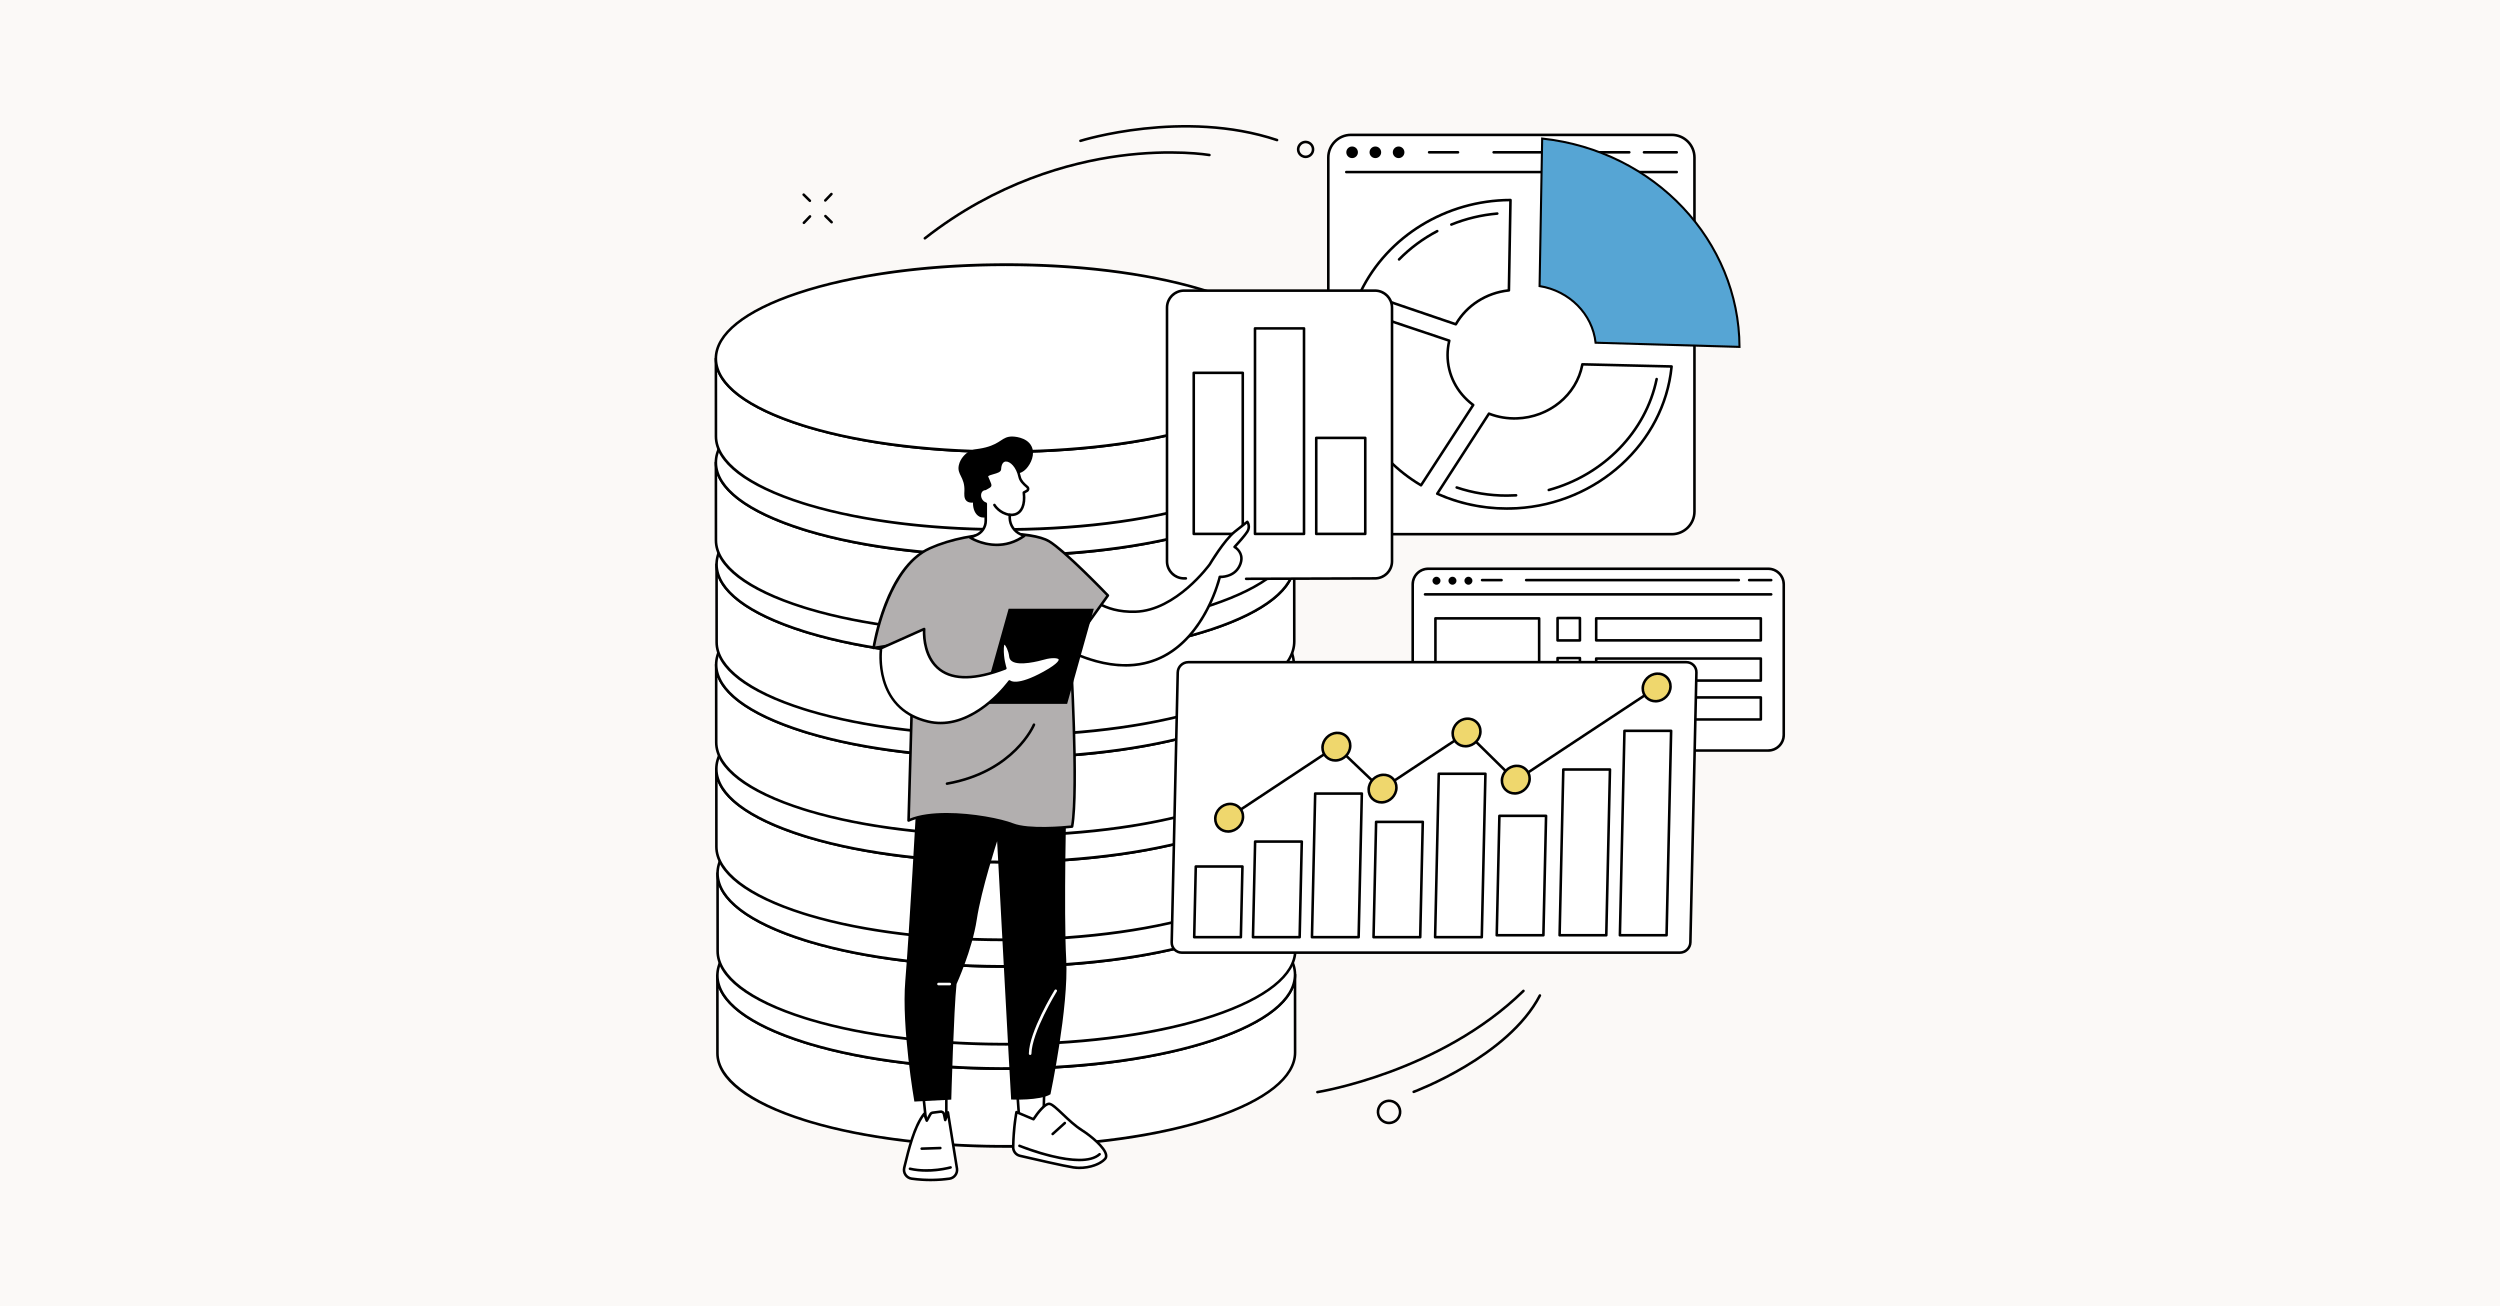 <svg width="1200" height="627" viewBox="0 0 1200 627" fill="none" xmlns="http://www.w3.org/2000/svg">
<rect width="1200" height="627" fill="#FBF9F7"/>
<g clip-path="url(#clip0_13915_18399)">
<path d="M621.617 467.844L621.648 505.188C621.667 516.501 608.58 527.846 582.288 536.627C529.704 554.175 443.888 554.922 388.921 538.506C388.018 538.238 387.128 537.964 386.239 537.684C358.384 528.916 344.395 517.261 344.383 505.574L344.352 468.23C344.37 479.916 358.36 491.572 386.207 500.34C387.091 500.62 387.981 500.894 388.89 501.162C443.857 517.572 529.672 516.831 582.257 499.282C608.549 490.508 621.636 479.163 621.617 467.844Z" fill="white"/>
<path d="M482.386 550.938C447.518 550.938 414.406 546.763 388.73 539.096C387.821 538.828 386.931 538.555 386.041 538.275C358.785 529.693 343.769 518.081 343.75 505.573L343.719 468.235C343.719 467.892 343.999 467.612 344.341 467.612C344.683 467.612 344.963 467.892 344.963 468.235C344.982 479.984 360.079 491.471 386.384 499.748C387.267 500.028 388.157 500.296 389.053 500.569C443.592 516.855 530.166 516.015 582.047 498.696C607.163 490.314 620.984 479.361 620.984 467.868V467.849C620.984 467.507 621.264 467.227 621.607 467.227C621.949 467.227 622.229 467.507 622.229 467.849V467.868L622.26 505.193C622.279 517.278 608.146 528.648 582.47 537.223C557.012 545.723 522.922 550.59 486.487 550.932C485.118 550.945 483.742 550.951 482.38 550.951L482.386 550.938ZM344.97 474.408L344.994 505.573C345.013 517.322 360.11 528.809 386.415 537.086C387.298 537.366 388.188 537.634 389.084 537.907C443.623 554.193 530.197 553.353 582.078 536.034C607.207 527.646 621.034 516.693 621.016 505.187L620.991 474.022C617.033 483.767 603.691 492.778 582.445 499.872C556.987 508.373 522.898 513.239 486.462 513.582C450.095 513.918 415.377 509.723 388.699 501.758C387.79 501.49 386.9 501.21 386.01 500.937C363.303 493.786 349.089 484.533 344.963 474.414L344.97 474.408Z" fill="black"/>
<path d="M577.06 434.908C577.969 435.181 578.859 435.449 579.748 435.729C634.579 452.985 635.693 481.437 582.25 499.278C529.666 516.827 443.851 517.574 388.883 501.158C387.981 500.89 387.091 500.616 386.201 500.336C331.382 483.08 330.262 454.628 383.705 436.787C436.284 419.238 522.092 418.498 577.06 434.908Z" fill="white"/>
<path d="M482.355 513.598C447.488 513.598 414.375 509.422 388.699 501.756C387.791 501.488 386.901 501.208 386.011 500.934C358.847 492.384 343.825 480.809 343.719 468.344C343.614 456.222 357.746 444.803 383.509 436.203C408.967 427.708 443.051 422.836 479.48 422.493C515.841 422.139 550.559 426.352 577.237 434.311C578.146 434.585 579.042 434.858 579.932 435.138C607.101 443.689 622.124 455.264 622.23 467.728C622.335 479.851 608.203 491.27 582.44 499.87C556.981 508.371 522.892 513.237 486.456 513.579C485.087 513.592 483.712 513.598 482.349 513.598H482.355ZM483.637 423.825C447.264 423.825 410.89 428.374 383.907 437.385C358.698 445.798 344.871 456.788 344.97 468.332C345.07 480.212 359.781 491.37 386.39 499.746C387.274 500.026 388.164 500.293 389.06 500.567C443.598 516.853 530.173 516.013 582.054 498.694C607.263 490.28 621.091 479.291 620.991 467.747C620.885 455.861 606.174 444.709 579.565 436.333C578.675 436.053 577.791 435.786 576.889 435.512C550.727 427.702 517.185 423.831 483.643 423.831L483.637 423.825Z" fill="black"/>
<path d="M621.703 418.805L621.734 456.149C621.753 467.462 608.666 478.807 582.374 487.587C529.789 505.136 443.974 505.883 389.007 489.467C388.104 489.199 387.214 488.925 386.324 488.645C358.47 479.877 344.481 468.222 344.469 456.535L344.438 419.191C344.456 430.877 358.445 442.533 386.293 451.301C387.177 451.581 388.067 451.855 388.975 452.123C443.943 468.533 529.758 467.792 582.343 450.243C608.635 441.469 621.722 430.124 621.703 418.805Z" fill="white"/>
<path d="M482.472 501.902C447.604 501.902 414.492 497.726 388.816 490.059C387.907 489.792 387.017 489.512 386.127 489.238C358.871 480.656 343.854 469.044 343.836 456.536L343.805 419.192C343.805 418.849 344.085 418.569 344.427 418.569C344.769 418.569 345.049 418.849 345.049 419.192C345.068 430.941 360.165 442.428 386.47 450.705C387.353 450.985 388.243 451.253 389.139 451.526C443.678 467.812 530.252 466.972 582.133 449.653C607.249 441.271 621.07 430.325 621.07 418.825V418.806C621.07 418.464 621.35 418.184 621.693 418.184C622.035 418.184 622.315 418.464 622.315 418.806V418.825L622.346 456.15C622.365 468.235 608.232 479.605 582.556 488.18C557.098 496.681 523.008 501.547 486.573 501.889C485.204 501.902 483.828 501.908 482.466 501.908L482.472 501.902ZM345.056 425.371L345.08 456.536C345.099 468.285 360.196 479.773 386.501 488.049C387.384 488.329 388.274 488.597 389.17 488.871C443.709 505.15 530.283 504.316 582.164 486.998C607.293 478.609 621.12 467.656 621.101 456.15L621.077 424.985C617.119 434.731 603.777 443.741 582.531 450.836C557.073 459.336 522.983 464.203 486.548 464.545C450.187 464.9 415.463 460.687 388.785 452.721C387.876 452.454 386.986 452.18 386.096 451.9C363.388 444.75 349.175 435.502 345.049 425.377L345.056 425.371Z" fill="black"/>
<path d="M577.146 385.876C578.055 386.15 578.945 386.418 579.834 386.698C634.665 403.954 635.779 432.406 582.336 450.247C529.752 467.796 443.937 468.543 388.969 452.126C388.067 451.859 387.177 451.585 386.287 451.305C331.468 434.049 330.348 405.597 383.791 387.756C436.369 370.207 522.178 369.466 577.146 385.876Z" fill="white"/>
<path d="M482.435 464.566C447.568 464.566 414.455 460.39 388.785 452.724C387.877 452.456 386.987 452.182 386.097 451.902C358.933 443.352 343.911 431.777 343.805 419.312C343.699 407.184 357.832 395.771 383.595 387.171C409.053 378.676 443.137 373.804 479.566 373.461C515.927 373.113 550.645 377.32 577.323 385.279C578.232 385.553 579.128 385.827 580.018 386.107C607.187 394.657 622.21 406.232 622.315 418.696C622.421 430.819 608.289 442.238 582.526 450.838C557.067 459.339 522.978 464.205 486.542 464.547C485.173 464.56 483.798 464.566 482.435 464.566ZM483.717 374.793C447.343 374.793 410.97 379.342 383.987 388.353C358.778 396.767 344.95 407.756 345.05 419.3C345.149 431.186 359.861 442.338 386.47 450.714C387.354 450.994 388.244 451.261 389.14 451.535C443.678 467.821 530.252 466.981 582.134 449.662C607.343 441.249 621.17 430.259 621.071 418.715C620.965 406.829 606.254 395.678 579.644 387.301C578.755 387.021 577.871 386.748 576.969 386.48C550.807 378.67 517.265 374.799 483.723 374.799L483.717 374.793Z" fill="black"/>
<path d="M621.109 368.688L621.141 406.032C621.159 417.345 608.072 428.69 581.78 437.47C529.196 455.019 443.381 455.766 388.413 439.35C387.511 439.082 386.621 438.808 385.731 438.528C357.877 429.76 343.887 418.104 343.875 406.418L343.844 369.073C343.862 380.76 357.852 392.416 385.7 401.184C386.583 401.464 387.473 401.738 388.382 402.005C443.349 418.415 529.165 417.675 581.749 400.126C608.041 391.352 621.128 380.007 621.109 368.688Z" fill="white"/>
<path d="M481.878 451.784C447.011 451.784 413.898 447.609 388.222 439.942C387.313 439.674 386.423 439.401 385.534 439.121C358.283 430.539 343.261 418.927 343.242 406.419L343.211 369.075H343.217C343.217 368.732 343.497 368.452 343.839 368.452C344.182 368.452 344.462 368.732 344.462 369.075C344.48 380.824 359.577 392.311 385.882 400.588C386.766 400.868 387.656 401.135 388.552 401.409C443.09 417.695 529.664 416.848 581.546 399.536C606.662 391.154 620.483 380.207 620.483 368.707V368.689C620.483 368.346 620.763 368.066 621.105 368.066C621.447 368.066 621.727 368.346 621.727 368.689V368.707L621.759 406.033C621.777 418.118 607.645 429.487 581.969 438.063C556.51 446.563 522.421 451.43 485.985 451.772C484.616 451.784 483.241 451.791 481.878 451.791V451.784ZM344.462 375.254L344.487 406.419C344.505 418.168 359.602 429.655 385.907 437.932C386.791 438.212 387.68 438.48 388.577 438.753C443.115 455.039 529.689 454.199 581.57 436.88C606.699 428.492 620.526 417.539 620.508 406.033L620.483 374.868C616.525 384.613 603.183 393.624 581.938 400.718C556.479 409.219 522.39 414.085 485.954 414.428C449.587 414.776 414.869 410.569 388.191 402.604C387.282 402.33 386.392 402.063 385.502 401.783C362.795 394.639 348.581 385.385 344.456 375.26L344.462 375.254Z" fill="black"/>
<path d="M576.56 335.763C577.469 336.037 578.359 336.304 579.248 336.585C634.079 353.841 635.193 382.292 581.75 400.134C529.166 417.683 443.351 418.429 388.383 402.013C387.481 401.746 386.591 401.472 385.701 401.192C330.882 383.935 329.762 355.484 383.205 337.642C435.784 320.094 521.592 319.353 576.56 335.763Z" fill="white"/>
<path d="M481.855 414.446C446.988 414.446 413.875 410.27 388.199 402.603C387.291 402.329 386.401 402.062 385.511 401.782C358.347 393.231 343.325 381.657 343.219 369.192C343.114 357.063 357.246 345.65 383.009 337.05C408.467 328.556 442.551 323.683 478.98 323.341C515.341 322.986 550.059 327.199 576.737 335.158C577.646 335.432 578.542 335.706 579.432 335.986C606.601 344.537 621.624 356.111 621.73 368.576C621.835 380.698 607.703 392.118 581.94 400.718C556.481 409.218 522.392 414.085 485.956 414.427C484.587 414.439 483.212 414.446 481.849 414.446H481.855ZM483.137 324.673C446.764 324.673 410.39 329.222 383.407 338.233C358.198 346.646 344.371 357.636 344.47 369.18C344.57 381.066 359.281 392.217 385.89 400.593C386.774 400.873 387.664 401.141 388.56 401.415C443.098 417.7 529.673 416.86 581.554 399.542C606.763 391.128 620.591 380.138 620.491 368.595C620.385 356.709 605.674 345.557 579.065 337.181C578.175 336.901 577.291 336.633 576.389 336.36C550.227 328.55 516.685 324.679 483.143 324.679L483.137 324.673Z" fill="black"/>
<path d="M621.03 318.605L621.061 355.95C621.079 367.263 607.992 378.608 581.7 387.388C529.116 404.937 443.301 405.684 388.333 389.268C387.431 389 386.541 388.726 385.651 388.446C357.797 379.678 343.808 368.022 343.789 356.336L343.758 318.991C343.776 330.678 357.766 342.334 385.614 351.102C386.497 351.382 387.387 351.656 388.296 351.923C443.264 368.333 529.079 367.593 581.663 350.044C607.955 341.27 621.042 329.925 621.023 318.605H621.03Z" fill="white"/>
<path d="M481.8 401.702C446.932 401.702 413.82 397.527 388.144 389.86C387.235 389.592 386.345 389.319 385.455 389.039C358.199 380.457 343.183 368.845 343.164 356.337L343.133 318.992C343.133 318.65 343.413 318.37 343.755 318.37C344.097 318.37 344.377 318.65 344.377 318.992C344.396 330.742 359.493 342.229 385.798 350.506C386.681 350.786 387.571 351.053 388.467 351.327C443.006 367.613 529.58 366.766 581.461 349.454C606.577 341.072 620.398 330.125 620.398 318.625V318.607C620.398 318.264 620.678 317.984 621.021 317.984C621.363 317.984 621.643 318.264 621.643 318.607V318.625L621.674 355.951C621.693 368.036 607.56 379.405 581.884 387.981C556.426 396.481 522.336 401.348 485.901 401.69C484.532 401.702 483.156 401.709 481.794 401.709L481.8 401.702ZM344.384 325.172L344.409 356.337C344.427 368.086 359.524 379.573 385.829 387.85C386.712 388.13 387.602 388.398 388.498 388.671C443.037 404.957 529.611 404.117 581.492 386.798C606.621 378.41 620.448 367.457 620.43 355.951L620.405 324.786C616.447 334.531 603.105 343.542 581.859 350.636C556.401 359.137 522.312 364.003 485.876 364.346C449.509 364.688 414.791 360.487 388.113 352.522C387.204 352.248 386.314 351.981 385.424 351.701C362.717 344.55 348.503 335.303 344.377 325.178L344.384 325.172Z" fill="black"/>
<path d="M576.474 285.681C577.383 285.955 578.273 286.222 579.163 286.502C633.993 303.759 635.107 332.21 581.664 350.052C529.08 367.601 443.265 368.347 388.297 351.931C387.395 351.663 386.505 351.39 385.615 351.11C330.797 333.853 329.676 305.402 383.119 287.56C435.698 270.012 521.506 269.271 576.474 285.681Z" fill="white"/>
<path d="M481.769 364.369C446.902 364.369 413.789 360.193 388.113 352.526C387.205 352.252 386.315 351.985 385.425 351.705C358.262 343.148 343.245 331.573 343.133 319.109C343.028 306.98 357.16 295.567 382.923 286.967C408.382 278.473 442.465 273.6 478.894 273.258C515.262 272.915 549.973 277.116 576.651 285.075C577.56 285.349 578.456 285.623 579.346 285.903C606.516 294.453 621.538 306.028 621.644 318.493C621.749 330.615 607.617 342.034 581.854 350.634C556.396 359.135 522.306 364.001 485.87 364.344C484.501 364.356 483.126 364.362 481.763 364.362L481.769 364.369ZM483.051 274.596C446.678 274.596 410.304 279.145 383.322 288.156C358.112 296.569 344.285 307.559 344.384 319.102C344.484 330.988 359.195 342.14 385.804 350.516C386.688 350.796 387.578 351.064 388.474 351.338C443.013 367.623 529.587 366.783 581.468 349.464C606.677 341.051 620.505 330.061 620.405 318.518C620.299 306.632 605.588 295.48 578.979 287.104C578.089 286.824 577.205 286.55 576.303 286.282C550.141 278.473 516.599 274.602 483.057 274.602L483.051 274.596Z" fill="black"/>
<path d="M621.225 270.543L621.256 307.887C621.275 319.201 608.188 330.545 581.896 339.326C529.311 356.875 443.496 357.621 388.528 341.205C387.626 340.938 386.736 340.664 385.846 340.384C357.986 331.615 343.997 319.96 343.984 308.273L343.953 270.929C343.972 282.616 357.961 294.271 385.809 303.039C386.693 303.319 387.583 303.593 388.491 303.861C443.459 320.271 529.274 319.53 581.858 301.982C608.15 293.207 621.237 281.863 621.219 270.543H621.225Z" fill="white"/>
<path d="M481.995 353.64C447.128 353.64 414.015 349.464 388.339 341.797C387.431 341.524 386.541 341.256 385.651 340.976C358.394 332.395 343.372 320.782 343.359 308.274L343.328 270.93C343.328 270.588 343.608 270.308 343.95 270.308C344.293 270.308 344.573 270.588 344.573 270.93C344.591 282.679 359.688 294.167 385.993 302.443C386.877 302.723 387.767 302.991 388.663 303.265C443.201 319.55 529.775 318.71 581.656 301.392C606.772 293.009 620.594 282.063 620.594 270.563V270.544C620.594 270.202 620.874 269.922 621.216 269.922C621.558 269.922 621.838 270.202 621.838 270.544V270.563L621.869 307.888C621.888 319.973 607.756 331.343 582.08 339.918C556.621 348.419 522.532 353.285 486.096 353.627C484.727 353.64 483.352 353.646 481.989 353.646L481.995 353.64ZM344.579 277.109L344.604 308.274C344.623 320.023 359.719 331.511 386.024 339.787C386.908 340.068 387.798 340.335 388.694 340.609C443.232 356.894 529.806 356.054 581.688 338.736C606.816 330.347 620.644 319.395 620.625 307.888L620.6 276.724C616.642 286.469 603.3 295.48 582.055 302.574C556.596 311.075 522.507 315.941 486.071 316.283C449.704 316.625 414.986 312.425 388.308 304.46C387.399 304.186 386.51 303.918 385.62 303.638C362.912 296.488 348.699 287.24 344.573 277.116L344.579 277.109Z" fill="black"/>
<path d="M576.669 237.619C577.578 237.892 578.468 238.16 579.358 238.44C634.189 255.696 635.303 284.148 581.859 301.989C529.275 319.538 443.46 320.285 388.492 303.869C387.59 303.601 386.7 303.327 385.81 303.047C330.992 285.791 329.872 257.339 383.315 239.498C435.893 221.949 521.702 221.209 576.669 237.619Z" fill="white"/>
<path d="M481.965 316.307C447.097 316.307 413.985 312.131 388.309 304.464C387.4 304.197 386.51 303.923 385.62 303.643C358.457 295.086 343.435 283.512 343.329 271.047C343.223 258.918 357.355 247.505 383.119 238.905C408.577 230.411 442.66 225.538 479.09 225.196C515.451 224.847 550.169 229.054 576.847 237.013C577.755 237.287 578.651 237.561 579.541 237.841C606.711 246.391 621.733 257.966 621.839 270.431C621.945 282.553 607.812 293.972 582.049 302.573C556.591 311.073 522.501 315.94 486.066 316.282C484.697 316.294 483.321 316.301 481.958 316.301L481.965 316.307ZM483.24 226.534C446.867 226.534 410.5 231.083 383.511 240.087C358.301 248.501 344.474 259.497 344.573 271.034C344.673 282.92 359.384 294.072 385.994 302.448C386.877 302.728 387.767 302.996 388.663 303.27C443.202 319.555 529.776 318.715 581.657 301.396C606.866 292.983 620.694 281.993 620.594 270.449C620.489 258.564 605.777 247.412 579.168 239.036C578.278 238.756 577.394 238.482 576.492 238.214C550.33 230.404 516.782 226.534 483.247 226.534H483.24Z" fill="black"/>
<path d="M620.897 221.621L620.928 258.965C620.947 270.279 607.86 281.623 581.567 290.404C528.983 307.953 443.168 308.699 388.2 292.283C387.298 292.016 386.408 291.742 385.518 291.462C357.658 282.694 343.669 271.038 343.656 259.351L343.625 222.007C343.644 233.694 357.633 245.349 385.481 254.118C386.365 254.398 387.254 254.671 388.163 254.939C443.131 271.349 528.946 270.609 581.53 253.06C607.822 244.285 620.909 232.941 620.891 221.621H620.897Z" fill="white"/>
<path d="M481.667 304.718C446.8 304.718 413.687 300.542 388.011 292.876C387.102 292.602 386.212 292.334 385.323 292.054C358.066 283.473 343.05 271.861 343.031 259.352L343 222.008C343 221.666 343.28 221.386 343.622 221.386C343.965 221.386 344.245 221.666 344.245 222.008C344.263 233.757 359.36 245.245 385.665 253.521C386.549 253.801 387.438 254.069 388.335 254.343C442.873 270.628 529.447 269.782 581.328 252.47C606.444 244.087 620.266 233.141 620.266 221.641V221.622C620.266 221.28 620.546 221 620.888 221C621.23 221 621.51 221.28 621.51 221.622V221.641L621.541 258.967C621.56 271.052 607.428 282.421 581.752 290.996C556.293 299.497 522.204 304.363 485.768 304.706C484.399 304.718 483.024 304.724 481.661 304.724L481.667 304.718ZM344.251 228.188L344.276 259.352C344.294 271.101 359.391 282.589 385.696 290.866C386.58 291.146 387.47 291.413 388.366 291.687C442.904 307.973 529.478 307.126 581.359 289.814C606.488 281.425 620.315 270.473 620.297 258.967L620.272 227.802C616.314 237.547 602.972 246.558 581.727 253.652C556.268 262.153 522.179 267.019 485.743 267.361C449.376 267.71 414.658 263.503 387.98 255.538C387.071 255.27 386.181 254.996 385.291 254.716C362.584 247.566 348.37 238.312 344.245 228.194L344.251 228.188Z" fill="black"/>
<path d="M576.341 188.689C577.25 188.963 578.14 189.23 579.03 189.51C633.861 206.767 634.974 235.218 581.531 253.06C528.947 270.608 443.132 271.355 388.164 254.939C387.262 254.671 386.372 254.397 385.482 254.117C330.664 236.861 329.544 208.41 382.987 190.568C435.565 173.019 521.374 172.279 576.341 188.689Z" fill="white"/>
<path d="M481.637 267.377C446.769 267.377 413.657 263.201 387.98 255.535C387.072 255.267 386.182 254.993 385.292 254.713C358.129 246.157 343.106 234.582 343.001 222.117C342.895 209.989 357.027 198.576 382.79 189.975C408.249 181.481 442.332 176.608 478.762 176.266C515.122 175.918 549.841 180.124 576.519 188.084C577.427 188.357 578.323 188.631 579.213 188.911C606.383 197.462 621.405 209.036 621.511 221.501C621.617 233.624 607.484 245.043 581.721 253.643C556.263 262.143 522.173 267.01 485.737 267.352C484.368 267.365 482.993 267.371 481.63 267.371L481.637 267.377ZM482.918 177.604C446.545 177.604 410.178 182.153 383.189 191.158C357.973 199.571 344.146 210.567 344.245 222.105C344.345 233.991 359.056 245.142 385.665 253.518C386.549 253.798 387.439 254.066 388.335 254.34C442.873 270.625 529.448 269.779 581.329 252.467C606.538 244.053 620.366 233.063 620.266 221.52C620.16 209.634 605.449 198.482 578.84 190.106C577.95 189.826 577.066 189.552 576.164 189.285C550.002 181.475 516.454 177.604 482.918 177.604Z" fill="black"/>
<path d="M620.897 171.742L620.928 209.086C620.947 220.4 607.86 231.744 581.567 240.525C528.983 258.074 443.168 258.821 388.2 242.404C387.298 242.137 386.408 241.863 385.518 241.583C357.658 232.815 343.669 221.159 343.656 209.472L343.625 172.128C343.644 183.815 357.633 195.47 385.481 204.239C386.365 204.519 387.254 204.793 388.163 205.06C443.131 221.47 528.946 220.73 581.53 203.181C607.822 194.406 620.909 183.062 620.891 171.742H620.897Z" fill="white"/>
<path d="M481.667 254.837C446.8 254.837 413.687 250.661 388.011 242.994C387.102 242.721 386.212 242.453 385.323 242.173C358.066 233.591 343.05 221.979 343.031 209.471L343 172.133C343 171.791 343.28 171.511 343.622 171.511C343.965 171.511 344.245 171.791 344.245 172.133C344.263 183.882 359.36 195.37 385.665 203.646C386.549 203.926 387.438 204.194 388.335 204.468C442.873 220.753 529.447 219.907 581.328 202.595C606.444 194.212 620.266 183.266 620.266 171.766V171.747C620.266 171.405 620.546 171.125 620.888 171.125C621.23 171.125 621.51 171.405 621.51 171.747V171.766L621.541 209.091C621.56 221.177 607.428 232.546 581.752 241.121C556.293 249.622 522.204 254.488 485.768 254.831C484.399 254.843 483.024 254.849 481.661 254.849L481.667 254.837ZM344.251 178.306L344.276 209.471C344.294 221.22 359.391 232.708 385.696 240.984C386.58 241.264 387.47 241.532 388.366 241.806C442.904 258.091 529.478 257.251 581.359 239.933C606.488 231.544 620.315 220.592 620.297 209.085L620.272 177.921C616.314 187.666 602.972 196.677 581.727 203.771C556.268 212.271 522.179 217.138 485.743 217.48C449.376 217.822 414.658 213.622 387.98 205.656C387.071 205.383 386.181 205.115 385.291 204.835C362.584 197.685 348.37 188.431 344.245 178.313L344.251 178.306Z" fill="black"/>
<path d="M576.341 138.81C577.25 139.084 578.14 139.351 579.03 139.631C633.861 156.888 634.974 185.339 581.531 203.181C528.947 220.729 443.132 221.476 388.164 205.06C387.262 204.792 386.372 204.519 385.482 204.239C330.664 186.982 329.544 158.531 382.987 140.689C435.565 123.14 521.374 122.4 576.341 138.81Z" fill="white"/>
<path d="M481.637 217.498C446.769 217.498 413.657 213.323 387.98 205.656C387.072 205.382 386.182 205.114 385.292 204.834C358.129 196.284 343.106 184.709 343.001 172.238C342.895 160.11 357.027 148.697 382.79 140.096C408.249 131.602 442.332 126.729 478.762 126.387C515.122 126.039 549.841 130.245 576.519 138.205C577.427 138.479 578.323 138.752 579.213 139.032C606.383 147.583 621.405 159.158 621.511 171.622C621.617 183.745 607.484 195.164 581.721 203.764C556.263 212.265 522.173 217.131 485.737 217.473C484.368 217.486 482.993 217.492 481.63 217.492L481.637 217.498ZM482.918 127.725C446.545 127.725 410.172 132.274 383.189 141.285C357.973 149.699 344.146 160.688 344.245 172.232C344.345 184.118 359.056 195.27 385.665 203.646C386.549 203.926 387.439 204.193 388.335 204.467C442.873 220.753 529.448 219.906 581.329 202.594C606.538 194.181 620.366 183.191 620.266 171.647C620.16 159.761 605.449 148.61 578.84 140.233C577.95 139.953 577.066 139.68 576.164 139.412C550.002 131.602 516.46 127.731 482.918 127.731V127.725Z" fill="black"/>
<path d="M848.718 272.996H685.582C681.451 272.996 678.102 276.345 678.102 280.476V352.775C678.102 356.906 681.451 360.255 685.582 360.255H848.718C852.849 360.255 856.198 356.906 856.198 352.775V280.476C856.198 276.345 852.849 272.996 848.718 272.996Z" fill="white"/>
<path d="M848.715 360.878H685.579C681.111 360.878 677.477 357.244 677.477 352.776V280.477C677.477 276.009 681.111 272.375 685.579 272.375H848.715C853.183 272.375 856.817 276.009 856.817 280.477V352.776C856.817 357.244 853.183 360.878 848.715 360.878ZM685.579 273.62C681.795 273.62 678.721 276.694 678.721 280.477V352.776C678.721 356.56 681.795 359.634 685.579 359.634H848.715C852.498 359.634 855.573 356.56 855.573 352.776V280.477C855.573 276.694 852.498 273.62 848.715 273.62H685.579Z" fill="black"/>
<path d="M850.175 285.92H684.021C683.678 285.92 683.398 285.64 683.398 285.298C683.398 284.956 683.678 284.676 684.021 284.676H850.175C850.517 284.676 850.797 284.956 850.797 285.298C850.797 285.64 850.517 285.92 850.175 285.92Z" fill="black"/>
<path d="M689.51 280.673C690.569 280.673 691.427 279.815 691.427 278.757C691.427 277.698 690.569 276.84 689.51 276.84C688.452 276.84 687.594 277.698 687.594 278.757C687.594 279.815 688.452 280.673 689.51 280.673Z" fill="black"/>
<path d="M699.099 278.757C699.099 279.814 698.24 280.673 697.182 280.673C696.124 280.673 695.266 279.814 695.266 278.757C695.266 277.699 696.124 276.84 697.182 276.84C698.24 276.84 699.099 277.699 699.099 278.757Z" fill="black"/>
<path d="M706.763 278.757C706.763 279.814 705.904 280.673 704.846 280.673C703.788 280.673 702.93 279.814 702.93 278.757C702.93 277.699 703.788 276.84 704.846 276.84C705.904 276.84 706.763 277.699 706.763 278.757Z" fill="black"/>
<path d="M850.178 279.077H839.599C839.257 279.077 838.977 278.797 838.977 278.454C838.977 278.112 839.257 277.832 839.599 277.832H850.178C850.52 277.832 850.8 278.112 850.8 278.454C850.8 278.797 850.52 279.077 850.178 279.077Z" fill="black"/>
<path d="M834.617 279.077H732.56C732.218 279.077 731.938 278.797 731.938 278.454C731.938 278.112 732.218 277.832 732.56 277.832H834.617C834.959 277.832 835.239 278.112 835.239 278.454C835.239 278.797 834.959 279.077 834.617 279.077Z" fill="black"/>
<path d="M720.738 279.077H711.404C711.061 279.077 710.781 278.797 710.781 278.454C710.781 278.112 711.061 277.832 711.404 277.832H720.738C721.08 277.832 721.36 278.112 721.36 278.454C721.36 278.797 721.08 279.077 720.738 279.077Z" fill="black"/>
<path d="M738.789 345.968H689.005C688.663 345.968 688.383 345.688 688.383 345.345V296.806C688.383 296.464 688.663 296.184 689.005 296.184H738.789C739.131 296.184 739.411 296.464 739.411 296.806V345.345C739.411 345.688 739.131 345.968 738.789 345.968ZM689.627 344.723H738.167V297.428H689.627V344.723Z" fill="black"/>
<path d="M758.365 308.022H747.63C747.288 308.022 747.008 307.742 747.008 307.4V296.665C747.008 296.323 747.288 296.043 747.63 296.043H758.365C758.707 296.043 758.987 296.323 758.987 296.665V307.4C758.987 307.742 758.707 308.022 758.365 308.022ZM748.252 306.778H757.742V297.288H748.252V306.778Z" fill="black"/>
<path d="M845.201 308.007H766.169C765.827 308.007 765.547 307.727 765.547 307.385V296.806C765.547 296.464 765.827 296.184 766.169 296.184H845.201C845.544 296.184 845.824 296.464 845.824 296.806V307.385C845.824 307.727 845.544 308.007 845.201 308.007ZM766.791 306.763H844.579V297.428H766.791V306.763Z" fill="black"/>
<path d="M758.365 327.229H747.63C747.288 327.229 747.008 326.949 747.008 326.607V315.872C747.008 315.53 747.288 315.25 747.63 315.25H758.365C758.707 315.25 758.987 315.53 758.987 315.872V326.607C758.987 326.949 758.707 327.229 758.365 327.229ZM748.252 325.985H757.742V316.495H748.252V325.985Z" fill="black"/>
<path d="M845.201 327.296H766.169C765.827 327.296 765.547 327.016 765.547 326.674V316.095C765.547 315.753 765.827 315.473 766.169 315.473H845.201C845.544 315.473 845.824 315.753 845.824 316.095V326.674C845.824 327.016 845.544 327.296 845.201 327.296ZM766.791 326.052H844.579V316.717H766.791V326.052Z" fill="black"/>
<path d="M758.367 335.094H747.633V345.828H758.367V335.094Z" fill="white"/>
<path d="M845.201 345.968H766.169C765.827 345.968 765.547 345.688 765.547 345.346V334.767C765.547 334.425 765.827 334.145 766.169 334.145H845.201C845.544 334.145 845.824 334.425 845.824 334.767V345.346C845.824 345.688 845.544 345.968 845.201 345.968ZM766.791 344.724H844.579V335.389H766.791V344.724Z" fill="black"/>
<path d="M806.321 457.264H567.277C564.539 457.264 562.367 455.055 562.423 452.335L565.317 322.772C565.379 320.053 567.65 317.844 570.388 317.844H809.426C812.164 317.844 814.336 320.053 814.28 322.772L811.386 452.335C811.324 455.055 809.053 457.264 806.315 457.264H806.321Z" fill="white"/>
<path d="M806.318 457.887H567.274C565.775 457.887 564.381 457.302 563.341 456.244C562.315 455.193 561.767 453.799 561.798 452.324L564.692 322.761C564.76 319.706 567.312 317.223 570.386 317.223H809.424C810.923 317.223 812.317 317.808 813.357 318.866C814.383 319.917 814.931 321.311 814.9 322.786L812.006 452.349C811.938 455.404 809.386 457.887 806.312 457.887H806.318ZM570.386 318.467C567.984 318.467 565.992 320.403 565.936 322.786L563.043 452.349C563.018 453.488 563.441 454.564 564.231 455.373C565.028 456.188 566.111 456.643 567.274 456.643H806.312C808.714 456.643 810.706 454.707 810.762 452.324L813.655 322.761C813.68 321.622 813.257 320.546 812.467 319.737C811.67 318.922 810.587 318.467 809.424 318.467H570.386Z" fill="black"/>
<path d="M623.832 450.471H601.429C601.261 450.471 601.099 450.403 600.987 450.285C600.869 450.166 600.807 450.005 600.813 449.837L601.84 403.942C601.846 403.606 602.126 403.332 602.462 403.332H624.865C625.033 403.332 625.195 403.401 625.307 403.519C625.425 403.637 625.487 403.799 625.481 403.967L624.454 449.861C624.448 450.197 624.168 450.471 623.832 450.471ZM602.064 449.227H623.222L624.218 404.577H603.059L602.064 449.227Z" fill="black"/>
<path d="M595.619 450.471H573.216C573.048 450.471 572.887 450.402 572.768 450.284C572.65 450.166 572.588 450.004 572.594 449.836L573.353 415.915C573.36 415.578 573.64 415.305 573.976 415.305H596.378C596.546 415.305 596.708 415.373 596.82 415.491C596.939 415.61 597.001 415.771 596.995 415.939L596.235 449.861C596.229 450.197 595.949 450.471 595.613 450.471H595.619ZM573.851 449.226H595.009L595.738 416.549H574.579L573.851 449.226Z" fill="black"/>
<path d="M652.144 450.473H629.741C629.573 450.473 629.412 450.404 629.3 450.286C629.181 450.168 629.119 450.006 629.125 449.838L630.663 380.887C630.669 380.551 630.949 380.277 631.285 380.277H653.688C653.856 380.277 654.017 380.346 654.129 380.464C654.248 380.582 654.31 380.744 654.304 380.912L652.767 449.863C652.76 450.199 652.48 450.473 652.144 450.473ZM630.376 449.228H651.534L653.047 381.522H631.888L630.376 449.228Z" fill="black"/>
<path d="M681.699 450.473H659.296C659.128 450.473 658.966 450.405 658.854 450.286C658.736 450.168 658.674 450.006 658.68 449.838L659.912 394.485C659.918 394.149 660.199 393.875 660.535 393.875H682.937C683.105 393.875 683.267 393.943 683.379 394.062C683.497 394.18 683.56 394.342 683.56 394.51L682.328 449.863C682.321 450.199 682.041 450.473 681.705 450.473H681.699ZM659.931 449.229H681.089L682.296 395.12H661.138L659.931 449.229Z" fill="black"/>
<path d="M711.254 450.47H688.851C688.683 450.47 688.521 450.401 688.409 450.283C688.291 450.165 688.229 450.003 688.235 449.835L689.983 371.407C689.99 371.071 690.27 370.797 690.606 370.797H713.009C713.177 370.797 713.338 370.865 713.45 370.984C713.569 371.102 713.631 371.264 713.625 371.432L711.876 449.86C711.87 450.196 711.59 450.47 711.254 450.47ZM689.486 449.225H710.644L712.368 372.041H691.209L689.486 449.225Z" fill="black"/>
<path d="M740.832 449.544H718.429C718.261 449.544 718.099 449.476 717.987 449.358C717.869 449.239 717.807 449.078 717.813 448.91L719.089 391.602C719.095 391.266 719.375 390.992 719.711 390.992H742.114C742.282 390.992 742.444 391.061 742.556 391.179C742.674 391.297 742.736 391.459 742.73 391.627L741.454 448.935C741.448 449.271 741.168 449.544 740.832 449.544ZM719.064 448.3H740.222L741.473 392.237H720.315L719.064 448.3Z" fill="black"/>
<path d="M771.011 449.544H748.609C748.441 449.544 748.279 449.475 748.167 449.357C748.049 449.239 747.986 449.077 747.993 448.909L749.766 369.348C749.772 369.012 750.052 368.738 750.388 368.738H772.791C772.959 368.738 773.121 368.807 773.233 368.925C773.351 369.043 773.414 369.205 773.407 369.373L771.634 448.94C771.628 449.276 771.348 449.55 771.011 449.55V449.544ZM749.243 448.299H770.402L772.15 369.983H750.992L749.243 448.299Z" fill="black"/>
<path d="M799.949 449.544H777.546C777.378 449.544 777.216 449.475 777.104 449.357C776.986 449.239 776.924 449.077 776.93 448.909L779.121 350.797C779.127 350.461 779.407 350.188 779.743 350.188H802.146C802.314 350.188 802.476 350.256 802.588 350.374C802.706 350.492 802.768 350.654 802.762 350.822L800.571 448.934C800.565 449.27 800.285 449.544 799.949 449.544ZM778.181 448.299H799.339L801.499 351.432H780.34L778.181 448.299Z" fill="black"/>
<path d="M589.806 393.001C589.607 393.001 589.408 392.901 589.29 392.721C589.103 392.435 589.178 392.049 589.464 391.856L641.047 357.692C641.289 357.53 641.607 357.561 641.818 357.76L663.088 378.047L703.675 351.139C703.918 350.977 704.247 351.008 704.453 351.213L727.54 373.946L794.842 329.458C795.128 329.271 795.514 329.346 795.707 329.632C795.893 329.918 795.819 330.304 795.532 330.497L727.814 375.265C727.571 375.427 727.241 375.396 727.036 375.191L703.949 352.458L663.368 379.36C663.126 379.522 662.808 379.491 662.597 379.292L641.327 359.005L590.161 392.895C590.055 392.964 589.937 393.001 589.819 393.001H589.806Z" fill="black"/>
<path d="M648.122 358.05C648.041 361.703 644.992 364.821 641.314 365.008C637.636 365.201 634.718 362.4 634.799 358.747C634.879 355.094 637.929 351.977 641.606 351.79C645.284 351.603 648.203 354.404 648.122 358.05Z" fill="#EFD76D"/>
<path d="M640.951 365.646C639.133 365.646 637.459 364.98 636.19 363.754C634.846 362.453 634.13 360.674 634.174 358.738C634.261 354.774 637.584 351.383 641.573 351.171C643.539 351.065 645.369 351.737 646.726 353.057C648.07 354.357 648.785 356.137 648.742 358.072C648.655 362.036 645.332 365.434 641.343 365.639C641.212 365.646 641.081 365.652 640.951 365.652V365.646ZM641.965 352.403C641.859 352.403 641.747 352.403 641.641 352.409C638.287 352.584 635.493 355.434 635.418 358.763C635.381 360.344 635.966 361.794 637.055 362.858C638.163 363.934 639.662 364.476 641.28 364.395C644.635 364.221 647.429 361.37 647.503 358.041C647.541 356.461 646.956 355.011 645.867 353.953C644.834 352.951 643.458 352.409 641.971 352.409L641.965 352.403Z" fill="black"/>
<path d="M710.606 351.236C710.525 354.889 707.476 358.007 703.798 358.2C700.121 358.393 697.202 355.586 697.283 351.939C697.364 348.293 700.413 345.175 704.091 344.982C707.769 344.789 710.687 347.596 710.606 351.242V351.236Z" fill="#EFD76D"/>
<path d="M703.435 358.825C701.618 358.825 699.938 358.16 698.674 356.934C697.33 355.633 696.615 353.853 696.658 351.918C696.745 347.954 700.068 344.562 704.057 344.351C706.024 344.245 707.853 344.917 709.21 346.236C710.554 347.537 711.27 349.317 711.226 351.252C711.139 355.216 707.816 358.608 703.827 358.819C703.696 358.825 703.566 358.832 703.435 358.832V358.825ZM704.449 345.583C704.344 345.583 704.232 345.583 704.126 345.589C700.772 345.763 697.977 348.613 697.903 351.943C697.865 353.523 698.45 354.973 699.539 356.031C700.647 357.108 702.147 357.655 703.765 357.568C707.119 357.394 709.913 354.544 709.988 351.215C710.025 349.634 709.44 348.184 708.351 347.12C707.318 346.118 705.943 345.577 704.456 345.577L704.449 345.583Z" fill="black"/>
<path d="M670.286 378.172C670.205 381.825 667.156 384.943 663.478 385.136C659.8 385.329 656.882 382.522 656.963 378.875C657.043 375.222 660.093 372.111 663.771 371.912C667.448 371.719 670.367 374.519 670.286 378.172Z" fill="#EFD76D"/>
<path d="M663.115 385.767C661.298 385.767 659.624 385.101 658.354 383.875C657.01 382.574 656.294 380.795 656.338 378.859C656.425 374.895 659.748 371.504 663.737 371.292C665.703 371.186 667.533 371.858 668.89 373.178C670.234 374.478 670.949 376.258 670.906 378.193C670.819 382.157 667.496 385.549 663.507 385.761C663.376 385.767 663.245 385.773 663.115 385.773V385.767ZM664.129 372.524C664.023 372.524 663.911 372.524 663.805 372.53C660.451 372.705 657.657 375.555 657.582 378.884C657.545 380.465 658.13 381.915 659.219 382.979C660.327 384.055 661.82 384.597 663.444 384.516C666.799 384.342 669.593 381.492 669.667 378.162C669.705 376.582 669.12 375.132 668.031 374.068C666.998 373.066 665.623 372.524 664.135 372.524H664.129Z" fill="black"/>
<path d="M596.661 392.154C596.58 395.807 593.531 398.925 589.853 399.118C586.175 399.311 583.257 396.504 583.338 392.857C583.418 389.204 586.468 386.093 590.146 385.9C593.823 385.707 596.742 388.507 596.661 392.16V392.154Z" fill="#EFD76D"/>
<path d="M589.482 399.743C587.665 399.743 585.985 399.077 584.721 397.852C583.377 396.551 582.661 394.771 582.705 392.836C582.792 388.872 586.115 385.48 590.104 385.269C592.071 385.163 593.9 385.835 595.257 387.154C596.601 388.455 597.317 390.235 597.273 392.17C597.186 396.134 593.863 399.526 589.874 399.737C589.743 399.743 589.613 399.75 589.482 399.75V399.743ZM590.496 386.501C590.39 386.501 590.278 386.501 590.173 386.507C586.818 386.681 584.024 389.531 583.95 392.861C583.912 394.441 584.497 395.891 585.586 396.949C586.694 398.026 588.194 398.573 589.812 398.486C593.166 398.312 595.96 395.462 596.035 392.133C596.072 390.552 595.487 389.102 594.398 388.038C593.365 387.036 591.99 386.495 590.502 386.495L590.496 386.501Z" fill="black"/>
<path d="M734.247 373.875C734.166 377.528 731.117 380.64 727.439 380.833C723.761 381.025 720.843 378.219 720.924 374.572C721.004 370.919 724.054 367.802 727.731 367.615C731.409 367.422 734.328 370.229 734.247 373.875Z" fill="#EFD76D"/>
<path d="M727.068 381.469C725.251 381.469 723.577 380.803 722.307 379.577C720.963 378.276 720.247 376.497 720.291 374.561C720.378 370.597 723.701 367.206 727.69 366.994C729.657 366.895 731.486 367.56 732.843 368.88C734.187 370.18 734.903 371.96 734.859 373.895C734.772 377.859 731.449 381.251 727.46 381.463C727.329 381.469 727.198 381.475 727.068 381.475V381.469ZM728.082 368.226C727.976 368.226 727.864 368.226 727.759 368.233C724.404 368.407 721.61 371.257 721.536 374.586C721.498 376.167 722.083 377.617 723.172 378.681C724.28 379.757 725.78 380.299 727.398 380.218C730.752 380.044 733.546 377.194 733.621 373.864C733.658 372.284 733.073 370.834 731.984 369.77C730.951 368.768 729.576 368.226 728.088 368.226H728.082Z" fill="black"/>
<path d="M801.856 329.624C801.775 333.276 798.726 336.388 795.048 336.581C791.371 336.774 788.452 333.967 788.533 330.321C788.614 326.668 791.663 323.55 795.341 323.357C799.019 323.164 801.937 325.971 801.856 329.617V329.624Z" fill="#EFD76D"/>
<path d="M794.677 337.216C792.86 337.216 791.186 336.55 789.917 335.324C788.572 334.024 787.857 332.244 787.9 330.308C787.987 326.344 791.311 322.953 795.299 322.741C797.26 322.636 799.096 323.308 800.452 324.627C801.796 325.927 802.512 327.707 802.468 329.643C802.381 333.607 799.058 336.998 795.069 337.21C794.939 337.216 794.808 337.222 794.677 337.222V337.216ZM795.692 323.973C795.586 323.973 795.474 323.973 795.368 323.98C792.014 324.154 789.22 327.004 789.145 330.333C789.108 331.914 789.693 333.364 790.782 334.428C791.889 335.505 793.389 336.046 795.007 335.965C798.361 335.791 801.155 332.941 801.23 329.611C801.267 328.031 800.682 326.581 799.593 325.517C798.56 324.515 797.185 323.973 795.698 323.973H795.692Z" fill="black"/>
<path d="M802.47 64.742H648.464C642.456 64.742 637.586 69.612 637.586 75.62V245.539C637.586 251.547 642.456 256.417 648.464 256.417H802.47C808.478 256.417 813.348 251.547 813.348 245.539V75.62C813.348 69.612 808.478 64.742 802.47 64.742Z" fill="white"/>
<path d="M802.462 257.038H648.461C642.12 257.038 636.961 251.879 636.961 245.538V75.625C636.961 69.284 642.12 64.125 648.461 64.125H802.462C808.803 64.125 813.962 69.284 813.962 75.625V245.532C813.962 251.873 808.803 257.032 802.462 257.032V257.038ZM648.461 65.363C642.804 65.363 638.206 69.968 638.206 75.619V245.532C638.206 251.188 642.804 255.787 648.461 255.787H802.462C808.118 255.787 812.717 251.182 812.717 245.532V75.625C812.717 69.968 808.118 65.37 802.462 65.37H648.461V65.363Z" fill="black"/>
<path d="M804.829 83.213H646.224C645.882 83.213 645.602 82.933 645.602 82.591C645.602 82.249 645.882 81.969 646.224 81.969H804.829C805.172 81.969 805.452 82.249 805.452 82.591C805.452 82.933 805.172 83.213 804.829 83.213Z" fill="black"/>
<path d="M651.802 73.104C651.802 74.648 650.552 75.892 649.014 75.892C647.477 75.892 646.227 74.641 646.227 73.104C646.227 71.567 647.477 70.316 649.014 70.316C650.552 70.316 651.802 71.567 651.802 73.104Z" fill="black"/>
<path d="M662.959 73.104C662.959 74.648 661.708 75.892 660.171 75.892C658.634 75.892 657.383 74.641 657.383 73.104C657.383 71.567 658.634 70.316 660.171 70.316C661.708 70.316 662.959 71.567 662.959 73.104Z" fill="black"/>
<path d="M674.123 73.104C674.123 74.648 672.872 75.892 671.335 75.892C669.798 75.892 668.547 74.641 668.547 73.104C668.547 71.567 669.798 70.316 671.335 70.316C672.872 70.316 674.123 71.567 674.123 73.104Z" fill="black"/>
<path d="M804.828 73.729H789.114C788.772 73.729 788.492 73.449 788.492 73.107C788.492 72.764 788.772 72.484 789.114 72.484H804.828C805.17 72.484 805.45 72.764 805.45 73.107C805.45 73.449 805.17 73.729 804.828 73.729Z" fill="black"/>
<path d="M782.049 73.729H716.95C716.608 73.729 716.328 73.449 716.328 73.107C716.328 72.764 716.608 72.484 716.95 72.484H782.049C782.391 72.484 782.672 72.764 782.672 73.107C782.672 73.449 782.391 73.729 782.049 73.729Z" fill="black"/>
<path d="M699.84 73.729H685.982C685.639 73.729 685.359 73.449 685.359 73.107C685.359 72.764 685.639 72.484 685.982 72.484H699.84C700.183 72.484 700.463 72.764 700.463 73.107C700.463 73.449 700.183 73.729 699.84 73.729Z" fill="black"/>
<path d="M698.792 155.653C703.864 146.779 713.298 140.512 724.263 139.38L725.022 96.012C693.528 96.118 665.736 113.859 653.078 140.089L698.792 155.659V155.653Z" fill="white"/>
<path d="M698.795 156.276C698.727 156.276 698.658 156.264 698.596 156.245L652.882 140.675C652.714 140.619 652.577 140.489 652.509 140.327C652.44 140.165 652.446 139.978 652.521 139.817C665.496 112.933 693.96 95.49 725.025 95.391C725.206 95.403 725.355 95.459 725.473 95.577C725.591 95.696 725.654 95.857 725.654 96.025L724.895 139.393C724.895 139.711 724.652 139.972 724.334 140.003C713.774 141.099 704.427 147.066 699.337 155.965C699.225 156.164 699.013 156.276 698.795 156.276ZM653.952 139.723L698.515 154.901C703.767 146.052 713.096 140.084 723.656 138.827L724.397 96.641C694.296 96.978 666.772 113.811 653.952 139.729V139.723Z" fill="black"/>
<path d="M696.641 108.422C696.392 108.422 696.162 108.273 696.062 108.03C695.931 107.713 696.087 107.352 696.404 107.221C703.505 104.346 710.979 102.554 718.633 101.894C718.975 101.857 719.274 102.118 719.305 102.46C719.336 102.803 719.081 103.108 718.739 103.133C711.209 103.786 703.853 105.547 696.865 108.372C696.79 108.403 696.709 108.416 696.628 108.416L696.641 108.422Z" fill="black"/>
<path d="M671.55 125.15C671.395 125.15 671.233 125.094 671.115 124.969C670.872 124.727 670.866 124.335 671.109 124.092C676.467 118.622 682.683 114.011 689.585 110.389C689.89 110.227 690.263 110.345 690.425 110.65C690.587 110.955 690.468 111.329 690.163 111.49C683.374 115.056 677.263 119.587 671.999 124.963C671.874 125.088 671.712 125.15 671.557 125.15H671.55Z" fill="black"/>
<path d="M759.554 174.875C756.971 189.126 743.99 200.327 728.084 200.825C723.342 200.974 718.812 200.153 714.699 198.554L689.875 236.987C701.412 242.195 714.45 244.747 728.084 243.963C767.737 241.685 798.914 211.833 802.374 175.902L759.554 174.875Z" fill="white"/>
<path d="M723.321 244.725C711.634 244.725 700.072 242.273 689.617 237.556C689.449 237.481 689.325 237.338 689.275 237.164C689.225 236.99 689.25 236.803 689.35 236.647L714.173 198.214C714.335 197.965 714.646 197.866 714.92 197.972C719.083 199.596 723.501 200.349 728.057 200.206C743.365 199.726 756.346 189.029 758.929 174.766C758.985 174.467 759.253 174.231 759.557 174.256L802.378 175.283C802.552 175.283 802.714 175.363 802.826 175.494C802.938 175.625 802.994 175.793 802.981 175.967C799.428 212.838 767.243 242.342 728.106 244.588C726.507 244.681 724.908 244.725 723.315 244.725H723.321ZM690.787 236.716C702.318 241.794 715.187 244.084 728.044 243.343C766.334 241.147 797.866 212.465 801.681 176.508L760.055 175.513C757.149 190.087 743.795 200.959 728.094 201.45C723.545 201.593 719.12 200.871 714.939 199.316L690.781 236.716H690.787Z" fill="black"/>
<path d="M723.249 238.507C714.898 238.507 706.746 237.188 699.017 234.58C698.693 234.468 698.519 234.12 698.625 233.79C698.737 233.467 699.085 233.292 699.415 233.398C707.013 235.962 715.028 237.263 723.249 237.263C724.724 237.263 726.217 237.219 727.692 237.132C728.035 237.119 728.327 237.375 728.352 237.717C728.371 238.059 728.109 238.352 727.767 238.377C726.267 238.464 724.749 238.507 723.249 238.507Z" fill="black"/>
<path d="M743.402 235.827C743.128 235.827 742.879 235.646 742.804 235.366C742.711 235.037 742.91 234.694 743.24 234.601C769.333 227.488 789.483 206.772 794.58 181.83C794.648 181.494 794.978 181.276 795.314 181.345C795.65 181.413 795.868 181.743 795.799 182.079C790.609 207.481 770.111 228.565 743.57 235.802C743.514 235.815 743.458 235.827 743.408 235.827H743.402Z" fill="black"/>
<path d="M682.101 232.948L707.155 194.396C699.662 188.845 694.846 180.214 694.846 170.419C694.846 168.054 695.132 165.745 695.661 163.524L649.773 148.141C647.308 155.366 645.977 163.051 645.977 171.016C645.977 197.389 660.445 220.091 682.101 232.941V232.948Z" fill="white"/>
<path d="M682.098 233.569C681.993 233.569 681.881 233.538 681.781 233.482C658.974 219.946 645.352 196.592 645.352 171.021C645.352 163.155 646.64 155.389 649.179 147.946C649.291 147.623 649.639 147.449 649.963 147.554L695.851 162.938C696.156 163.037 696.337 163.361 696.256 163.672C695.727 165.881 695.453 168.152 695.453 170.418C695.453 179.665 699.846 188.222 707.513 193.891C707.774 194.084 707.843 194.457 707.662 194.731L682.609 233.282C682.49 233.463 682.291 233.562 682.086 233.562L682.098 233.569ZM650.162 148.936C647.797 156.074 646.596 163.504 646.596 171.021C646.596 195.957 659.783 218.752 681.899 232.106L706.306 194.544C698.614 188.632 694.215 179.877 694.215 170.424C694.215 168.246 694.451 166.068 694.924 163.94L650.162 148.936Z" fill="black"/>
<path d="M739 137.314L740.24 66.496C794.367 72.351 834.739 115.765 834.964 166.507L765.89 164.506C764.372 150.729 753.33 139.63 739 137.314Z" fill="#56A5D4" stroke="black"/>
<path d="M659.993 139.492H568.341C563.825 139.492 560.164 143.153 560.164 147.669V269.447C560.164 273.963 563.825 277.624 568.341 277.624H659.993C664.509 277.624 668.17 273.963 668.17 269.447V147.669C668.17 143.153 664.509 139.492 659.993 139.492Z" fill="white"/>
<path d="M596.526 256.907H572.997C572.655 256.907 572.375 256.627 572.375 256.284V178.97C572.375 178.628 572.655 178.348 572.997 178.348H596.526C596.869 178.348 597.149 178.628 597.149 178.97V256.284C597.149 256.627 596.869 256.907 596.526 256.907ZM573.62 255.662H595.904V179.592H573.62V255.662Z" fill="black"/>
<path d="M625.925 256.906H602.396C602.053 256.906 601.773 256.626 601.773 256.283V157.63C601.773 157.288 602.053 157.008 602.396 157.008H625.925C626.267 157.008 626.547 157.288 626.547 157.63V256.283C626.547 256.626 626.267 256.906 625.925 256.906ZM603.018 255.661H625.303V158.252H603.018V255.661Z" fill="black"/>
<path d="M655.323 256.905H631.794C631.452 256.905 631.172 256.625 631.172 256.282V210.189C631.172 209.846 631.452 209.566 631.794 209.566H655.323C655.666 209.566 655.946 209.846 655.946 210.189V256.282C655.946 256.625 655.666 256.905 655.323 256.905ZM632.416 255.66H654.701V210.811H632.416V255.66Z" fill="black"/>
<path d="M598.147 278.453C597.804 278.453 597.524 278.173 597.524 277.831C597.524 277.488 597.798 277.208 598.147 277.208L659.991 277.003C664.16 277.003 667.545 273.611 667.545 269.448V147.67C667.545 143.507 664.154 140.116 659.991 140.116H568.338C564.175 140.116 560.784 143.507 560.784 147.67V269.448C560.784 273.611 564.175 277.003 568.338 277.003H569.21C569.552 277.003 569.832 277.283 569.832 277.625C569.832 277.968 569.552 278.248 569.21 278.248H568.338C563.484 278.248 559.539 274.302 559.539 269.448V147.67C559.539 142.816 563.484 138.871 568.338 138.871H659.991C664.845 138.871 668.79 142.816 668.79 147.67V269.448C668.79 274.302 664.845 278.248 659.991 278.248L598.147 278.453Z" fill="black"/>
<path d="M443.219 525.976L444.7 540.084L454.24 541.204V524.477L443.219 525.976Z" fill="white"/>
<path d="M454.241 541.827C454.241 541.827 454.191 541.827 454.166 541.827L444.626 540.707C444.34 540.676 444.11 540.446 444.079 540.153L442.598 526.046C442.56 525.71 442.797 525.411 443.133 525.361L454.154 523.861C454.334 523.836 454.515 523.892 454.645 524.011C454.782 524.129 454.857 524.297 454.857 524.477V541.205C454.857 541.385 454.782 541.553 454.645 541.671C454.533 541.771 454.384 541.827 454.235 541.827H454.241ZM445.267 539.525L453.619 540.502V525.187L443.904 526.512L445.267 539.525Z" fill="black"/>
<path d="M455.743 565.768C451.766 566.328 445.251 566.82 437.596 565.762C435.088 565.413 433.427 562.98 434.03 560.522C435.717 553.671 438.617 540.683 443.601 534.659L444.84 537.926L446.551 534.852C446.788 534.429 447.205 534.149 447.684 534.087L451.43 533.614C452.214 533.514 452.942 534.031 453.104 534.802L453.701 537.634L455.008 533.913L459.364 560.995C459.669 563.31 458.064 565.444 455.749 565.768H455.743Z" fill="white"/>
<path d="M446.729 567.004C443.935 567.004 440.829 566.83 437.512 566.375C436.137 566.189 434.905 565.417 434.127 564.272C433.355 563.133 433.1 561.708 433.43 560.37L433.791 558.895C435.515 551.82 438.39 539.984 443.126 534.259C443.269 534.091 443.486 534.003 443.704 534.041C443.922 534.078 444.103 534.227 444.183 534.433L444.949 536.449L446.007 534.545C446.337 533.954 446.934 533.549 447.606 533.462L451.352 532.989C452.448 532.852 453.487 533.586 453.711 534.669L453.848 535.323L454.414 533.705C454.507 533.437 454.775 533.263 455.055 533.288C455.341 533.313 455.572 533.53 455.615 533.81L459.971 560.893C460.32 563.556 458.465 566.014 455.827 566.382C453.487 566.711 450.369 567.004 446.722 567.004H446.729ZM443.418 535.92C439.255 541.707 436.61 552.567 434.998 559.188L434.637 560.669C434.388 561.677 434.575 562.71 435.16 563.575C435.739 564.428 436.66 565 437.687 565.143C445.198 566.183 451.607 565.722 455.665 565.15C457.625 564.876 459.007 563.046 458.751 561.073L454.787 536.43L454.296 537.837C454.202 538.098 453.947 538.266 453.667 538.254C453.387 538.235 453.157 538.036 453.101 537.762L452.504 534.931C452.41 534.483 451.975 534.165 451.52 534.227L447.774 534.7C447.494 534.738 447.245 534.906 447.108 535.155L445.397 538.229C445.279 538.44 445.048 538.571 444.806 538.546C444.563 538.528 444.358 538.372 444.271 538.148L443.424 535.92H443.418Z" fill="black"/>
<path d="M444.693 562.466C442.141 562.466 439.385 562.242 436.64 561.614C436.304 561.539 436.093 561.203 436.174 560.867C436.248 560.531 436.584 560.32 436.92 560.4C446.242 562.522 456.019 559.791 456.112 559.766C456.442 559.672 456.784 559.865 456.884 560.195C456.977 560.525 456.784 560.867 456.454 560.967C456.162 561.048 451.09 562.473 444.699 562.473L444.693 562.466Z" fill="black"/>
<path d="M442.412 551.976C442.076 551.976 441.802 551.709 441.789 551.372C441.777 551.03 442.045 550.744 442.393 550.732L451.336 550.439C451.684 550.414 451.964 550.694 451.977 551.043C451.989 551.385 451.721 551.671 451.373 551.684L442.43 551.976C442.43 551.976 442.418 551.976 442.412 551.976Z" fill="black"/>
<path d="M487.914 518.465L489.339 539.051H500.821L501.356 518.465H487.914Z" fill="white"/>
<path d="M500.818 539.674H489.336C489.007 539.674 488.739 539.419 488.714 539.095L487.283 518.51C487.27 518.335 487.333 518.167 487.451 518.043C487.569 517.918 487.731 517.844 487.905 517.844H501.347C501.515 517.844 501.677 517.912 501.795 518.03C501.913 518.149 501.975 518.31 501.969 518.479L501.434 539.064C501.428 539.4 501.148 539.668 500.812 539.668L500.818 539.674ZM489.921 538.429H500.214L500.718 519.088H488.583L489.928 538.429H489.921Z" fill="black"/>
<path d="M486.336 550.675C486.305 552.623 487.637 554.334 489.535 554.776C496.131 556.313 510.998 559.73 515.242 560.365C520.743 561.186 527.508 559.5 530.42 556.276C533.326 553.059 523.911 545.373 519.437 542.573C512.797 538.416 506.418 530.208 503.742 529.841C501.066 529.474 496.075 537.234 496.075 537.234L487.911 533.805C487.911 533.805 486.486 540.799 486.343 550.675H486.336Z" fill="white"/>
<path d="M518.115 561.191C517.113 561.191 516.117 561.123 515.146 560.98C510.871 560.345 495.712 556.854 489.389 555.385C487.224 554.881 485.674 552.896 485.712 550.668C485.855 540.848 487.28 533.748 487.292 533.679C487.33 533.499 487.448 533.343 487.61 533.256C487.771 533.169 487.971 533.163 488.139 533.231L495.824 536.461C497.137 534.482 501.138 528.844 503.814 529.23C505.351 529.441 507.529 531.507 510.541 534.364C513.335 537.015 516.497 540.014 519.758 542.055C523.361 544.308 530.978 550.276 531.544 554.333C531.675 555.267 531.451 556.063 530.872 556.698C528.401 559.43 523.18 561.197 518.109 561.197L518.115 561.191ZM488.375 534.675C488.014 536.729 487.074 542.815 486.956 550.687C486.931 552.336 488.076 553.798 489.676 554.172C495.98 555.64 511.101 559.119 515.333 559.747C520.828 560.563 527.25 558.857 529.957 555.858C530.281 555.503 530.399 555.055 530.318 554.495C529.882 551.365 523.523 545.864 519.104 543.101C515.738 540.997 512.526 537.948 509.695 535.26C507.175 532.87 504.798 530.618 503.659 530.456C502.084 530.263 498.581 534.482 496.596 537.569C496.434 537.824 496.11 537.923 495.83 537.805L488.381 534.675H488.375Z" fill="black"/>
<path d="M518.005 557.412C506.051 557.412 490.002 550.928 489.1 550.561C488.782 550.43 488.627 550.069 488.757 549.752C488.888 549.435 489.249 549.279 489.566 549.41C489.859 549.528 518.883 561.258 527.396 553.567C527.651 553.336 528.043 553.355 528.273 553.61C528.504 553.865 528.485 554.257 528.23 554.488C525.871 556.616 522.187 557.412 517.999 557.412H518.005Z" fill="black"/>
<path d="M505.278 544.942C505.11 544.942 504.935 544.874 504.817 544.737C504.587 544.482 504.606 544.09 504.861 543.859L510.698 538.595C510.953 538.364 511.345 538.383 511.575 538.638C511.806 538.893 511.787 539.285 511.532 539.516L505.695 544.78C505.576 544.886 505.427 544.942 505.278 544.942Z" fill="black"/>
<path d="M439.963 384.239C439.963 384.239 436.404 448.604 434.543 470.82C432.682 493.036 438.893 528.756 438.893 528.756L456.61 527.823C456.61 527.823 457.823 484.399 459.143 472.338C459.143 472.338 466.629 455.991 468.844 441.41C471.06 426.83 478.621 403.798 478.621 403.798C478.621 403.798 484.757 518.743 485.348 527.773C485.348 527.773 499.244 528.389 504.222 525.259C504.222 525.259 513.046 483.347 511.783 460.54C510.513 437.739 511.907 381.078 511.907 381.078L439.957 384.233L439.963 384.239Z" fill="black"/>
<path d="M455.888 472.959H450.474C450.132 472.959 449.852 472.679 449.852 472.337C449.852 471.995 450.132 471.715 450.474 471.715H455.888C456.23 471.715 456.51 471.995 456.51 472.337C456.51 472.679 456.23 472.959 455.888 472.959Z" fill="white"/>
<path d="M494.466 506.391H494.454C494.111 506.385 493.838 506.099 493.844 505.756C494.037 495.109 505.711 476.042 506.209 475.239C506.389 474.946 506.775 474.853 507.068 475.033C507.36 475.214 507.454 475.6 507.273 475.892C507.155 476.085 495.281 495.476 495.095 505.781C495.095 506.124 494.808 506.391 494.472 506.391H494.466Z" fill="white"/>
<path d="M517.524 281.303C518.812 281.203 525.147 294.166 544.961 293.625C564.775 293.083 580.669 270.911 580.669 270.911C580.669 270.911 587.514 259.373 592.704 255.204C597.894 251.034 598.709 250.48 598.709 250.48C598.709 250.48 600.34 252.652 598.709 255.204C597.079 257.755 592.586 262.534 592.586 262.534C592.586 262.534 597.539 265.254 595.305 270.917C592.735 277.432 585.498 276.903 585.498 276.903C585.498 276.903 570.805 341.946 510.094 311.036L517.518 281.303H517.524Z" fill="white"/>
<path d="M540.203 319.986C530.969 319.986 520.806 317.185 509.81 311.585C509.549 311.454 509.418 311.161 509.487 310.881L516.911 281.154C516.973 280.893 517.197 280.706 517.465 280.687C518.037 280.644 518.467 281.117 519.5 282.274C522.493 285.616 529.506 293.426 544.933 293.009C564.212 292.48 580 270.774 580.155 270.556C580.41 270.127 587.088 258.919 592.309 254.725C597.461 250.587 598.326 249.996 598.357 249.971C598.631 249.784 599.005 249.846 599.204 250.114C599.278 250.213 601.071 252.659 599.229 255.547C597.891 257.637 594.754 261.11 593.528 262.435C594.891 263.475 597.766 266.368 595.881 271.148C593.591 276.947 587.772 277.507 585.98 277.539C584.984 281.384 577.753 306.706 557.367 316.277C552.077 318.76 546.339 320.004 540.197 320.004L540.203 319.986ZM510.818 310.701C528.579 319.637 544.062 321.131 556.838 315.138C578.263 305.088 584.829 277.041 584.891 276.761C584.959 276.462 585.233 276.257 585.544 276.275C585.824 276.294 592.365 276.674 594.729 270.681C596.739 265.584 592.47 263.176 592.29 263.07C592.122 262.977 592.004 262.815 591.973 262.622C591.941 262.429 592.004 262.236 592.134 262.099C592.178 262.05 596.609 257.339 598.183 254.862C599.11 253.406 598.812 252.099 598.507 251.396C597.804 251.931 596.279 253.12 593.087 255.677C588.04 259.728 581.263 271.104 581.194 271.222C581.001 271.49 564.859 293.693 544.964 294.241C528.965 294.683 521.678 286.562 518.572 283.09C518.342 282.834 518.099 282.567 517.894 282.343L510.812 310.695L510.818 310.701Z" fill="black"/>
<path d="M419.32 311.03C419.32 311.03 425.263 272.653 446.272 263.213C467.281 253.772 495.695 255.085 503.536 259.796C511.371 264.513 531.801 285.833 531.801 285.833L513.748 311.03C513.748 311.03 517.874 378.861 514.613 396.771C514.613 396.771 494.531 399.11 486.018 395.756C477.499 392.402 449.502 387.704 436.116 393.852L438.549 307.975L419.327 311.03H419.32Z" fill="#B2AFAF"/>
<path d="M500.442 398.195C495.097 398.195 489.446 397.778 485.787 396.334C477.411 393.036 449.725 388.282 436.37 394.418C436.177 394.505 435.947 394.492 435.767 394.374C435.586 394.256 435.48 394.051 435.487 393.839L437.895 308.708L419.413 311.646C419.213 311.677 419.014 311.615 418.877 311.471C418.734 311.328 418.672 311.129 418.703 310.936C418.946 309.356 424.945 272.117 446.016 262.646C466.738 253.33 495.389 254.176 503.852 259.267C511.669 263.971 531.408 284.532 532.242 285.403C532.447 285.621 532.472 285.951 532.298 286.194L514.376 311.21C514.631 315.498 518.364 379.613 515.216 396.876C515.166 397.144 514.948 397.349 514.674 397.38C514.201 397.436 507.599 398.189 500.436 398.189L500.442 398.195ZM454.305 390.23C467.018 390.23 480.74 393.005 486.241 395.177C493.808 398.158 511.04 396.521 514.077 396.198C517.139 377.896 513.168 311.733 513.125 311.061C513.118 310.918 513.156 310.775 513.243 310.662L530.991 285.883C528.234 283.026 510.324 264.6 503.218 260.325C495.856 255.894 467.523 254.338 446.532 263.772C427.795 272.198 421.118 304.601 420.085 310.277L438.449 307.358C438.629 307.327 438.816 307.383 438.959 307.507C439.096 307.632 439.177 307.806 439.171 307.993L436.769 392.899C441.51 390.97 447.777 390.236 454.311 390.236L454.305 390.23Z" fill="black"/>
<path d="M454.558 376.778C454.259 376.778 453.997 376.566 453.948 376.261C453.885 375.925 454.116 375.602 454.452 375.539C486.326 369.908 495.636 347.841 495.723 347.623C495.853 347.306 496.214 347.15 496.532 347.281C496.849 347.411 497.005 347.772 496.874 348.09C496.781 348.32 487.247 371.009 454.663 376.765C454.626 376.771 454.589 376.778 454.551 376.778H454.558Z" fill="black"/>
<path d="M512.224 337.86H471.352L484.152 292.195H525.031L512.224 337.86Z" fill="black"/>
<path d="M422.92 311.177L443.605 301.93C443.605 301.93 440.692 336.984 482.548 320.798C482.548 320.798 481.005 316.292 481.223 311.034C481.441 305.769 484.589 310.866 485.031 315.141C485.473 319.416 495.299 317.68 501.205 315.994C507.11 314.307 514.864 315.415 501.205 322.945C487.545 330.475 484.558 327.12 484.558 327.12C484.558 327.12 467.115 351.527 445.416 346.343C418.725 339.965 422.92 311.183 422.92 311.183V311.177Z" fill="white"/>
<path d="M451.463 347.666C449.44 347.666 447.374 347.435 445.265 346.931C418.331 340.497 422.258 311.373 422.302 311.081C422.333 310.869 422.47 310.689 422.663 310.602L443.348 301.354C443.547 301.267 443.784 301.286 443.964 301.416C444.144 301.541 444.244 301.759 444.225 301.976C444.213 302.101 443.273 314.783 451.575 320.994C457.991 325.786 468.147 325.599 481.775 320.421C481.364 319.027 480.418 315.281 480.599 311C480.63 310.309 480.717 308.199 482.043 308.162C483.729 308.1 485.359 312.251 485.652 315.07C485.708 315.624 485.975 316.053 486.461 316.383C488.888 318.026 495.826 316.874 501.035 315.387C503.804 314.597 508.496 314.08 509.318 316.072C509.766 317.154 509.442 319.108 501.508 323.483C490.487 329.563 486.15 328.723 484.693 327.964C482.316 331.057 468.725 347.666 451.469 347.666H451.463ZM423.49 311.597C423.322 313.097 422.806 319.413 424.766 326.227C427.741 336.576 434.735 343.142 445.557 345.724C447.567 346.203 449.552 346.421 451.481 346.421C469.752 346.421 483.891 326.962 484.046 326.744C484.158 326.588 484.333 326.495 484.519 326.483C484.706 326.476 484.893 326.551 485.017 326.688C485.03 326.7 488.091 329.451 500.898 322.382C508.689 318.082 508.185 316.594 508.16 316.532C507.88 315.848 504.906 315.561 501.371 316.576C498.596 317.366 489.255 319.774 485.758 317.403C484.955 316.862 484.501 316.115 484.407 315.188C484.109 312.307 482.708 309.774 482.13 309.432C482.049 309.575 481.887 309.985 481.843 311.043C481.632 316.121 483.119 320.54 483.138 320.583C483.244 320.901 483.088 321.243 482.771 321.367C468.439 326.912 457.692 327.117 450.822 321.977C443.304 316.352 442.869 306.177 442.937 302.897L423.49 311.591V311.597Z" fill="black"/>
<path d="M478.149 245.723C476.363 247.359 472.866 249.357 470.134 247.982C468.099 246.955 466.96 244.298 467.029 241.255C466.089 241.329 464.851 241.267 463.967 240.483C462.61 239.282 462.865 237.073 462.915 235.623C463.158 228.927 459.269 227.9 460.221 223.357C460.967 219.785 463.774 217.657 464.297 217.259C466.948 215.249 468.74 215.896 473.189 214.732C480.682 212.772 480.918 209.542 485.859 209.523C486.146 209.523 492.86 209.598 495.144 214.24C496.999 218.018 494.833 222.604 492.593 225.012C489.693 228.136 487.608 226.593 484.702 229.207C479.593 233.799 483.451 240.856 478.143 245.716L478.149 245.723Z" fill="black"/>
<path d="M493.109 233.775L492.817 233.52C491.336 232.244 489.792 230.757 489.394 228.84C487.72 220.688 480.252 217.732 479.91 225.212C479.823 227.104 472.928 227.005 473.743 228.984C475.878 234.155 475.921 232.761 472.916 234.665C472.573 234.678 472.237 234.752 471.914 234.902C470.37 235.623 469.823 237.721 470.694 239.587C471.223 240.72 472.15 241.498 473.146 241.784V249.949C473.146 253.011 471.298 255.767 468.46 256.925L465.703 258.051C465.703 258.051 478.56 266.446 491.609 257.23L489.867 256.446C486.799 255.07 484.789 252.065 484.683 248.704L484.671 247.105C485.548 247.186 486.401 247.124 487.185 246.893C490.838 245.829 492.045 241.622 491.429 236.395L492.916 235.599C493.607 235.225 493.713 234.273 493.115 233.763L493.109 233.775Z" fill="white"/>
<path d="M478.416 262.149C470.961 262.149 465.447 258.633 465.36 258.577C465.167 258.452 465.062 258.228 465.08 257.998C465.105 257.768 465.248 257.568 465.466 257.481L468.223 256.355C470.837 255.285 472.523 252.777 472.523 249.951V242.229C471.502 241.799 470.644 240.959 470.127 239.858C469.113 237.68 469.797 235.209 471.652 234.35C471.982 234.195 472.342 234.101 472.716 234.064C473.207 233.759 473.612 233.541 473.942 233.367C474.247 233.205 474.595 233.019 474.651 232.932C474.682 232.757 474.353 231.992 473.967 231.102C473.749 230.598 473.481 229.982 473.17 229.229C473.015 228.843 473.021 228.457 473.189 228.115C473.618 227.231 474.969 226.852 476.531 226.416C477.489 226.149 479.269 225.651 479.287 225.196C479.48 221.008 481.689 220.38 482.629 220.311C485.299 220.094 488.877 223.261 490.003 228.731C490.364 230.48 491.852 231.886 493.221 233.062L493.513 233.317C493.949 233.691 494.173 234.257 494.111 234.83C494.048 235.402 493.706 235.906 493.202 236.174L492.088 236.771C492.673 242.559 490.962 246.467 487.359 247.518C486.724 247.705 486.033 247.786 485.299 247.786V248.719C485.405 251.806 487.296 254.631 490.128 255.901L491.87 256.685C492.076 256.778 492.213 256.971 492.237 257.195C492.256 257.419 492.157 257.637 491.976 257.761C487.259 261.091 482.548 262.167 478.422 262.167L478.416 262.149ZM467.134 258.147C470.357 259.802 480.252 263.823 490.333 257.344L489.611 257.021C486.35 255.558 484.172 252.304 484.06 248.732L484.048 247.12C484.048 246.946 484.116 246.778 484.247 246.66C484.378 246.541 484.552 246.479 484.726 246.498C485.56 246.572 486.326 246.51 487.01 246.311C490.059 245.421 491.441 241.843 490.806 236.485C490.775 236.23 490.906 235.987 491.13 235.863L492.617 235.066C492.766 234.985 492.86 234.848 492.878 234.68C492.897 234.512 492.835 234.357 492.71 234.245L492.418 233.989C490.893 232.676 489.232 231.096 488.796 228.968C487.844 224.313 484.894 221.375 482.741 221.537C481.447 221.637 480.65 222.987 480.544 225.24C480.482 226.59 478.733 227.082 476.879 227.605C475.933 227.872 474.502 228.271 474.315 228.65C474.315 228.663 474.303 228.675 474.328 228.743C474.633 229.49 474.9 230.094 475.118 230.598C476.126 232.925 476.369 233.479 474.539 234.456C474.197 234.637 473.774 234.867 473.257 235.191C473.164 235.247 473.058 235.284 472.952 235.284C472.679 235.296 472.423 235.359 472.193 235.464C470.961 236.037 470.55 237.767 471.272 239.323C471.702 240.244 472.473 240.941 473.332 241.183C473.6 241.258 473.786 241.501 473.786 241.781V249.945C473.786 253.275 471.795 256.237 468.714 257.5L467.153 258.141L467.134 258.147Z" fill="black"/>
<path d="M484.658 247.74C484.627 247.74 484.596 247.74 484.564 247.734C479.262 246.919 476.879 242.874 476.779 242.7C476.605 242.401 476.711 242.021 477.01 241.847C477.308 241.679 477.688 241.779 477.856 242.077C477.881 242.127 480.065 245.786 484.751 246.502C485.093 246.552 485.324 246.869 485.274 247.211C485.224 247.516 484.963 247.74 484.658 247.74Z" fill="black"/>
<path d="M632.349 524.833C632.051 524.833 631.783 524.615 631.733 524.304C631.684 523.962 631.914 523.645 632.256 523.595C632.841 523.508 690.964 514.13 730.822 475.186C731.071 474.943 731.463 474.95 731.7 475.198C731.942 475.447 731.936 475.839 731.687 476.076C691.536 515.306 633.028 524.74 632.443 524.827C632.412 524.827 632.381 524.833 632.349 524.833Z" fill="black"/>
<path d="M678.568 524.711C678.313 524.711 678.077 524.555 677.983 524.3C677.865 523.977 678.033 523.622 678.35 523.504C678.798 523.336 723.467 506.683 738.595 477.547C738.751 477.242 739.13 477.124 739.435 477.279C739.74 477.435 739.859 477.815 739.703 478.119C724.351 507.691 679.24 524.506 678.786 524.674C678.718 524.699 678.643 524.711 678.574 524.711H678.568Z" fill="black"/>
<path d="M443.938 115.01C443.751 115.01 443.57 114.929 443.446 114.774C443.234 114.506 443.278 114.114 443.552 113.903C477.977 86.882 513.399 77.417 537.058 74.231C562.697 70.777 580.451 73.764 580.626 73.795C580.962 73.851 581.192 74.175 581.13 74.517C581.074 74.853 580.75 75.077 580.408 75.021C580.234 74.99 562.629 72.04 537.164 75.476C513.679 78.643 478.5 88.052 444.311 114.886C444.199 114.973 444.062 115.017 443.925 115.017L443.938 115.01Z" fill="black"/>
<path d="M518.614 68.234C518.352 68.234 518.103 68.066 518.022 67.799C517.917 67.469 518.097 67.12 518.427 67.014C518.919 66.859 568.068 51.569 613.185 66.641C613.508 66.753 613.689 67.102 613.577 67.431C613.465 67.755 613.116 67.929 612.786 67.823C568.049 52.882 519.286 68.047 518.8 68.203C518.738 68.222 518.676 68.234 518.614 68.234Z" fill="black"/>
<path d="M396.144 96.831C395.989 96.831 395.833 96.775 395.715 96.656C395.466 96.42 395.46 96.022 395.696 95.779L398.634 92.711C398.87 92.462 399.262 92.456 399.511 92.692C399.76 92.929 399.766 93.327 399.53 93.57L396.592 96.638C396.468 96.768 396.306 96.831 396.144 96.831Z" fill="black"/>
<path d="M385.863 107.569C385.707 107.569 385.552 107.513 385.434 107.395C385.185 107.158 385.179 106.76 385.415 106.517L388.352 103.449C388.589 103.2 388.981 103.194 389.23 103.431C389.479 103.667 389.485 104.065 389.248 104.308L386.311 107.376C386.187 107.507 386.025 107.569 385.863 107.569Z" fill="black"/>
<path d="M388.742 96.993C388.587 96.993 388.425 96.931 388.307 96.812L385.326 93.875C385.083 93.632 385.077 93.24 385.32 92.998C385.562 92.755 385.954 92.749 386.197 92.991L389.178 95.929C389.421 96.171 389.427 96.563 389.184 96.806C389.06 96.931 388.904 96.993 388.742 96.993Z" fill="black"/>
<path d="M399.18 107.278C399.024 107.278 398.862 107.216 398.744 107.098L395.763 104.16C395.521 103.918 395.514 103.526 395.757 103.283C396 103.04 396.392 103.034 396.635 103.277L399.615 106.214C399.858 106.457 399.864 106.849 399.622 107.091C399.497 107.216 399.342 107.278 399.18 107.278Z" fill="black"/>
<path d="M666.734 539.641C665.707 539.641 664.686 539.373 663.772 538.844C660.934 537.208 659.963 533.567 661.6 530.729C662.39 529.354 663.672 528.371 665.209 527.966C666.74 527.556 668.339 527.767 669.715 528.564C671.09 529.354 672.073 530.636 672.484 532.167C672.894 533.698 672.683 535.297 671.893 536.672C671.102 538.048 669.82 539.031 668.283 539.435C667.773 539.572 667.256 539.641 666.74 539.641H666.734ZM666.746 529.006C666.342 529.006 665.931 529.062 665.526 529.167C664.313 529.491 663.305 530.269 662.676 531.352C661.382 533.592 662.154 536.467 664.394 537.761C665.477 538.39 666.746 538.558 667.953 538.234C669.167 537.911 670.175 537.133 670.804 536.05C671.432 534.967 671.6 533.698 671.27 532.491C670.947 531.277 670.169 530.269 669.086 529.64C668.364 529.223 667.561 529.006 666.746 529.006Z" fill="black"/>
<path d="M626.683 75.901C625.955 75.901 625.24 75.708 624.593 75.335C623.622 74.775 622.931 73.872 622.639 72.789C622.346 71.707 622.495 70.58 623.055 69.609C624.213 67.606 626.783 66.921 628.787 68.079C629.758 68.639 630.448 69.541 630.741 70.624C631.033 71.707 630.884 72.839 630.324 73.804C629.764 74.768 628.862 75.465 627.779 75.758C627.418 75.857 627.051 75.901 626.69 75.901H626.683ZM626.696 68.757C625.675 68.757 624.686 69.286 624.138 70.232C623.746 70.916 623.64 71.707 623.846 72.472C624.051 73.231 624.537 73.872 625.221 74.264C625.906 74.656 626.696 74.762 627.461 74.563C628.221 74.358 628.855 73.872 629.254 73.188C629.646 72.503 629.751 71.713 629.546 70.947C629.341 70.188 628.855 69.547 628.171 69.155C627.71 68.888 627.2 68.763 626.702 68.763L626.696 68.757Z" fill="black"/>
</g>
<defs>
<clipPath id="clip0_13915_18399">
<rect width="513.814" height="507" fill="white" transform="translate(343 60)"/>
</clipPath>
</defs>
</svg>
